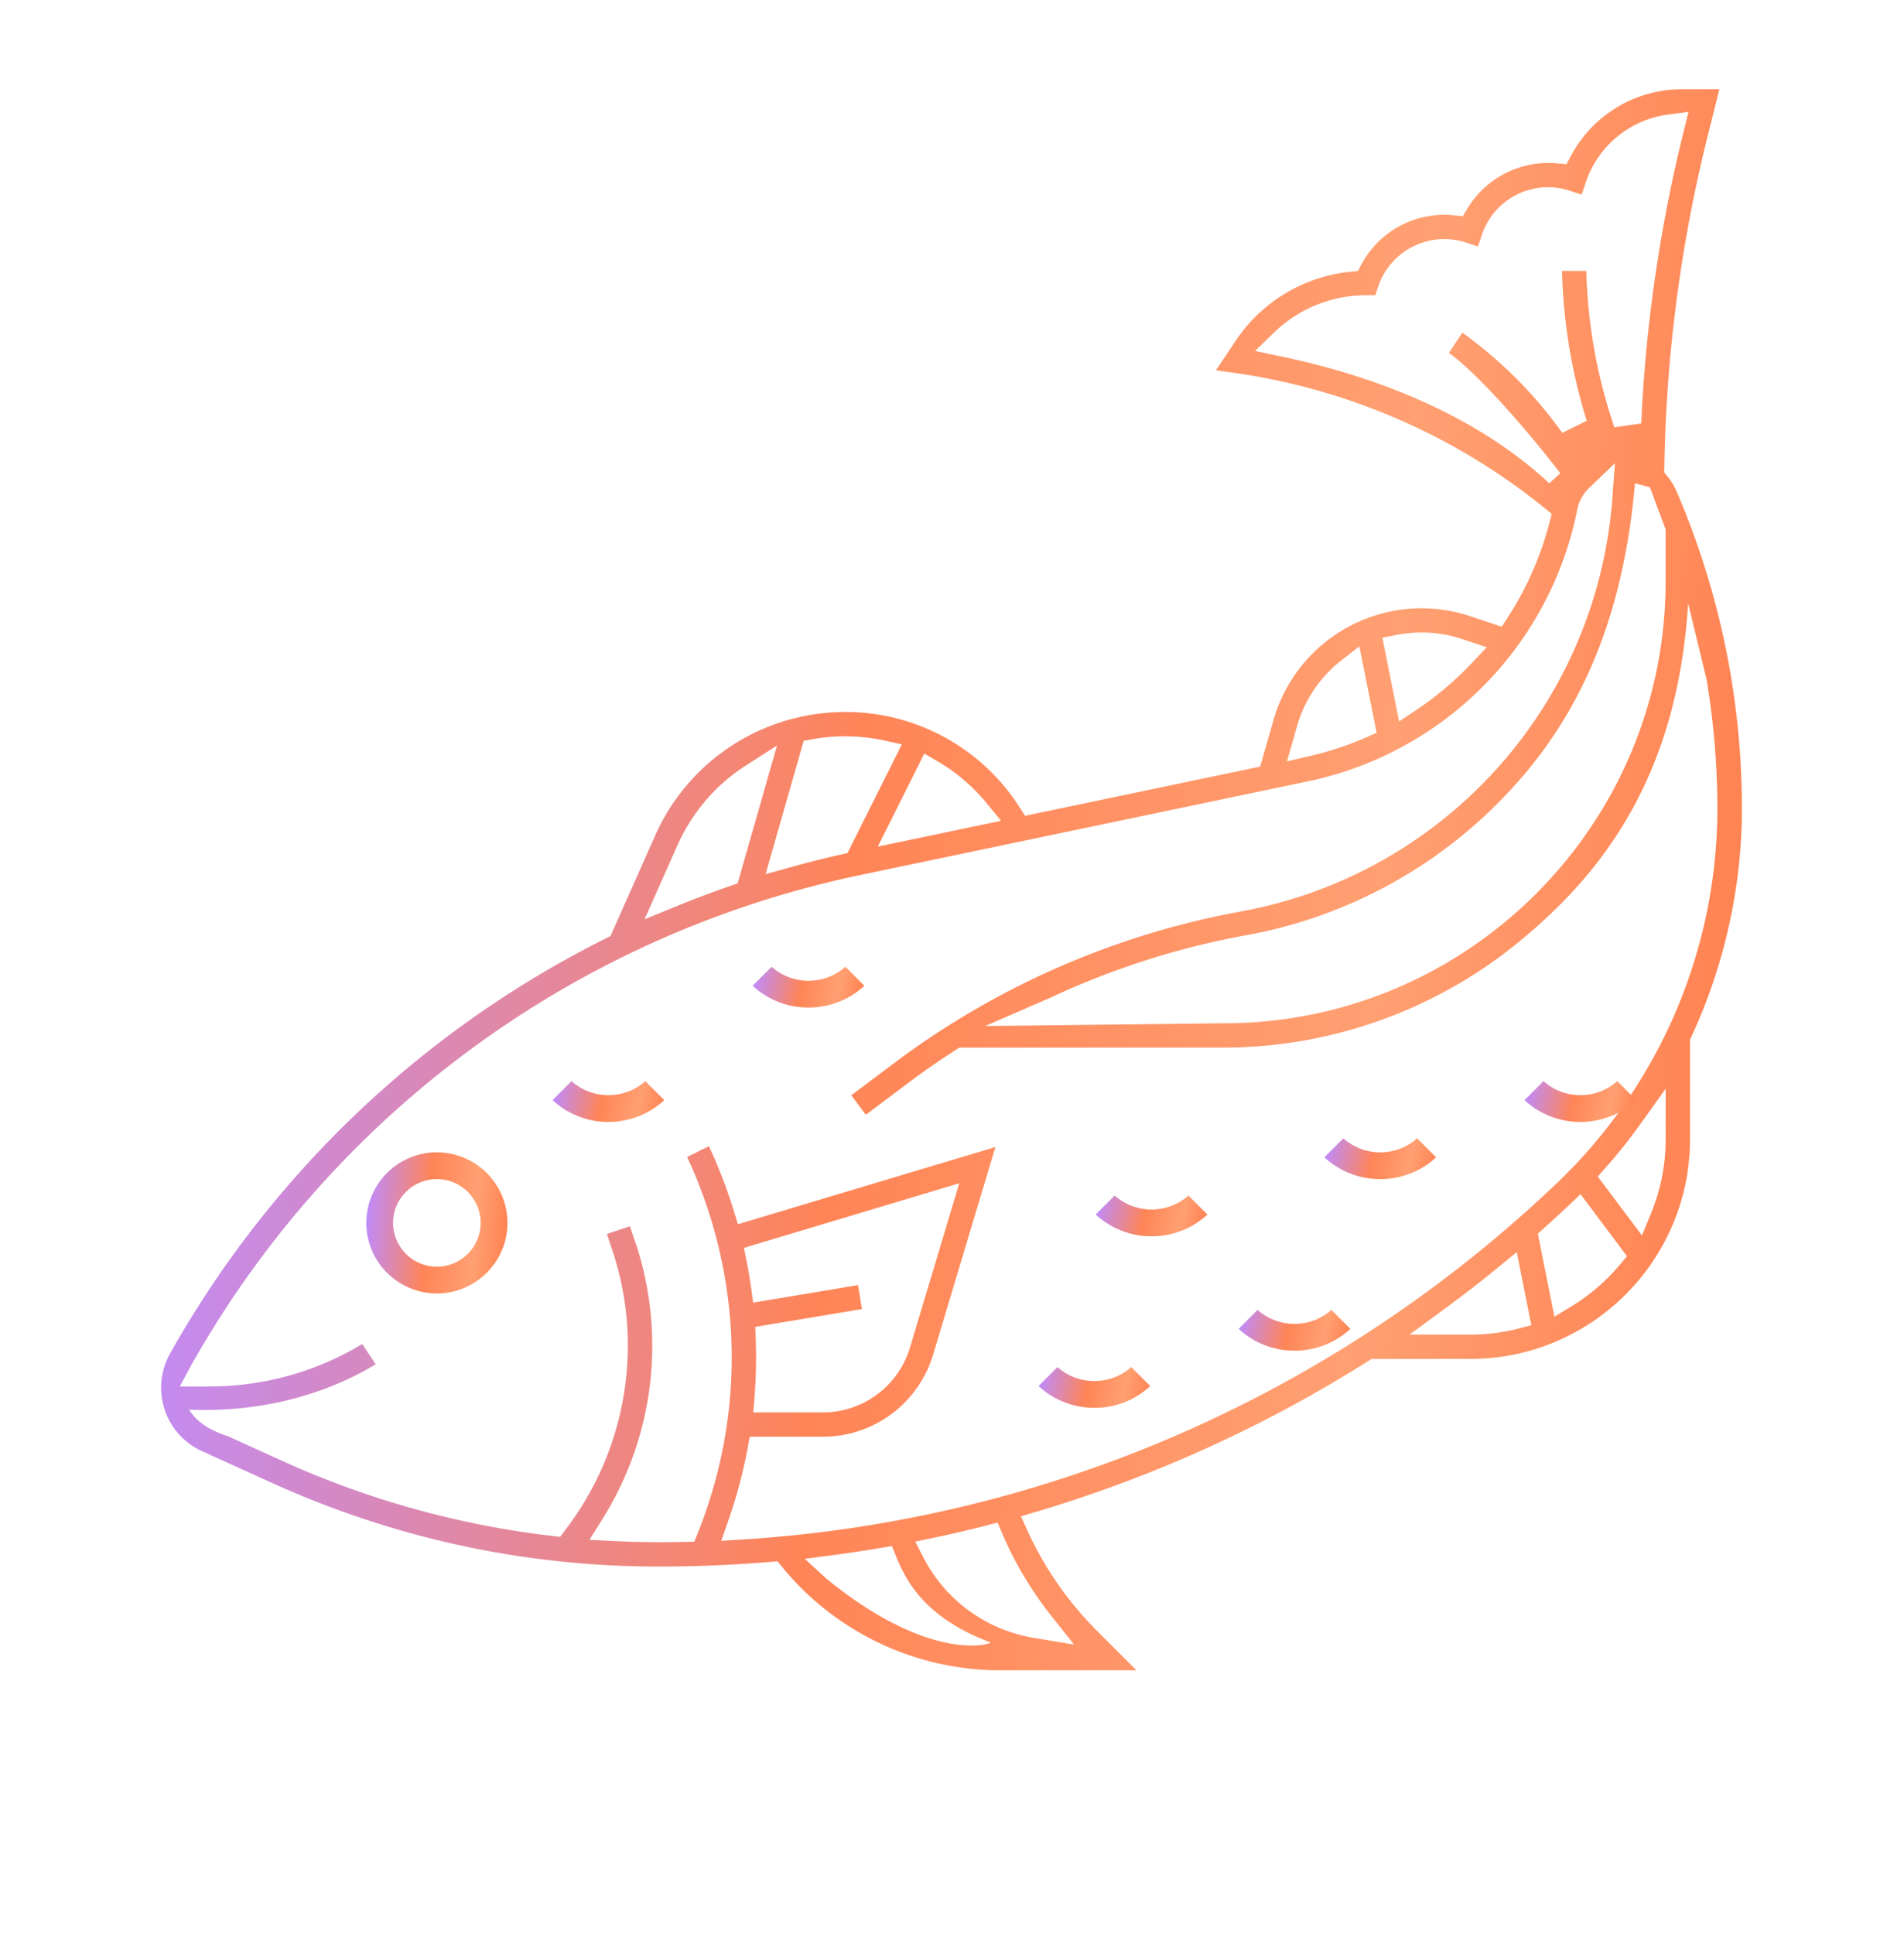 <svg xmlns:xlink="http://www.w3.org/1999/xlink" xmlns="http://www.w3.org/2000/svg" viewBox="0 0 64 65" width="64" height="65" fill="none"><path fill="url(&quot;#paint0_linear_916_83471&quot;)" d="M14.685 43.471a2.375 2.375 0 0 1-2.372-2.372 2.375 2.375 0 0 1 2.372-2.372 2.375 2.375 0 0 1 2.372 2.372 2.375 2.375 0 0 1-2.372 2.373Zm0-3.843c-.812 0-1.472.66-1.472 1.471s.661 1.472 1.472 1.472c.81 0 1.471-.66 1.471-1.472 0-.81-.66-1.471-1.471-1.471Z"></path><path fill="url(&quot;#paint1_linear_916_83471&quot;)" d="M33.578 56.136a9.478 9.478 0 0 1-7.29-3.474l-.154-.19-.244.021a45.034 45.034 0 0 1-3.743.156c-4.526 0-8.91-.95-13.031-2.823l-2.334-1.06a2.339 2.339 0 0 1-1.068-3.27 34.445 34.445 0 0 1 14.659-13.962l.148-.075 1.504-3.385a6.987 6.987 0 0 1 6.378-4.145 6.938 6.938 0 0 1 5.88 3.219l.172.27 7.904-1.654.45-1.575a5.187 5.187 0 0 1 4.967-3.747c.556 0 1.106.09 1.634.265l1.067.356.195-.3a10.867 10.867 0 0 0 1.412-3.203l.075-.29-.23-.187a21.328 21.328 0 0 0-10.413-4.548l-.642-.092.653-.978a5.274 5.274 0 0 1 3.87-2.332l.246-.025.116-.218a3.163 3.163 0 0 1 3.118-1.654l.293.03.151-.253a3.183 3.183 0 0 1 3.025-1.522l.308.03.146-.274A4.222 4.222 0 0 1 56.54 3h1.253l-.39 1.562a49.29 49.29 0 0 0-1.46 11.147l-.004.169.107.13c.13.16.236.334.315.52a26.927 26.927 0 0 1 2.19 10.667c0 2.612-.589 5.257-1.7 7.652l-.044.093v3.347c0 4.072-3.312 7.384-7.384 7.384h-3.318l-.114.072a44.749 44.749 0 0 1-11.163 5.066l-.51.152.22.484a11.44 11.44 0 0 0 2.3 3.327l1.363 1.364h-4.622v-.001Zm-.43-4.864c-.58.148-1.18.288-1.788.416l-.594.125.278.54a5.103 5.103 0 0 0 3.679 2.688l1.38.23-.75-.944a12.194 12.194 0 0 1-1.665-2.789l-.156-.365-.384.098v.001Zm-3.535.75c-.52.087-1.052.168-1.577.238l-.984.13.732.671c3.552 2.894 5.584 2.171 5.514 2.138-2.335-.863-2.9-2.232-3.18-2.899l-.14-.34-.364.062Zm-8.25-10.257a10.977 10.977 0 0 1-1.13 9.316l-.42.67.79.04a31.109 31.109 0 0 0 2.429.029l.306-.007.122-.304a15.803 15.803 0 0 0 1.135-5.893c0-2.315-.517-4.633-1.499-6.73l.732-.366c.328.7.61 1.433.841 2.185l.135.44 8.655-2.595-2.088 6.96a3.872 3.872 0 0 1-3.732 2.777h-2.438l-.07.38a16.6 16.6 0 0 1-.657 2.458l-.231.66.698-.044a43.545 43.545 0 0 0 14.738-3.56 43.705 43.705 0 0 0 12.668-8.432 17.414 17.414 0 0 0 5.38-12.554 26.4 26.4 0 0 0-.363-4.356l-.62-2.566c-.366 5.905-2.95 9.139-5.7 11.391a15.683 15.683 0 0 1-9.912 3.544h-8.886l-.114.074c-.553.355-1.077.72-1.558 1.08l-1.47 1.103-.49-.654 1.47-1.103a27.73 27.73 0 0 1 11.62-5.074 15.26 15.26 0 0 0 12.49-13.86l.09-1.208-.873.84c-.202.193-.337.44-.392.712a11.666 11.666 0 0 1-9.06 9.143l-15.036 3.146A33.75 33.75 0 0 0 6.421 45.895l-.01.017-.005.012-.364.674h.992c1.821 0 3.59-.492 5.141-1.427l.454.68c-1.457.883-3.6 1.635-6.274 1.525.306.485.786.724 1.312.895l1.782.81a30.523 30.523 0 0 0 9.113 2.54l.265.03.249-.33a10.21 10.21 0 0 0 2.029-6.089c0-1.092-.175-2.172-.521-3.209l-.184-.551.775-.259.184.552h.004Zm4.023 2.831.016.408a16.835 16.835 0 0 1-.042 1.965l-.041.5h2.323a3.06 3.06 0 0 0 2.95-2.193l1.652-5.508-7.238 2.171.083.413c.063.316.117.638.162.955l.067.471 3.523-.587.134.805-3.589.598v.002Zm25-2.025c-.594.488-1.223.974-1.867 1.447l-1.141.837h2.041c.55 0 1.1-.069 1.63-.205l.425-.11-.492-2.457-.596.488Zm2.366-2.08a43.19 43.19 0 0 1-.863.793l-.197.177.558 2.789.565-.342a6.578 6.578 0 0 0 1.639-1.409l.235-.28-1.56-2.083-.378.357.001-.001Zm2.395-2.725c-.37.519-.77 1.021-1.19 1.493l-.25.283 1.485 1.98.31-.755c.322-.79.486-1.625.486-2.479V36.59l-.84 1.177-.001-.001Zm-.19-21.523c-.4 4.588-1.875 7.839-4.233 10.36a15.954 15.954 0 0 1-8.867 4.835 26.828 26.828 0 0 0-6.499 2.07l-2.245.976 8.024-.093c8.189 0 14.85-6.661 14.85-14.85V17.79l-.049-.127c-.032-.086-.446-1.202-.48-1.287l-.5-.132Zm-29.87 9.473a6.144 6.144 0 0 0-2.314 2.69l-1.108 2.491 1.068-.438c.593-.243 1.21-.475 1.834-.691l.227-.079 1.325-4.633-1.031.659Zm3.317-.97c-.37 0-.742.033-1.106.1l-.283.052-1.281 4.482.798-.223c.572-.16 1.157-.308 1.74-.439l.214-.048 1.827-3.653-.582-.128a6.252 6.252 0 0 0-1.327-.143Zm1.104 3.706 4.142-.866-.484-.59a6.127 6.127 0 0 0-1.67-1.421l-.426-.247-1.563 3.124h.001Zm15.59-6.266a4.317 4.317 0 0 0-1.502 2.225l-.336 1.176.766-.178a10.894 10.894 0 0 0 1.904-.63l.343-.15-.581-2.907-.593.464h-.001Zm2.679-.928c-.286 0-.575.03-.857.086l-.453.091.562 2.811.576-.384a10.9 10.9 0 0 0 1.87-1.58l.498-.53-.822-.273a4.326 4.326 0 0 0-1.374-.223v.002ZM45.933 9.922a4.451 4.451 0 0 0-3.12 1.266l-.625.607.852.179c2.855.597 6.387 1.808 9.037 4.27l.37-.339c-.83-1.09-2.644-3.255-3.745-4.044l.454-.68a14.633 14.633 0 0 1 3.359 3.367l.82-.406a18.443 18.443 0 0 1-.831-5.037h.817c.047 1.793.363 3.56.944 5.256l.902-.129c.149-3.31.63-6.61 1.426-9.813l.165-.661-.676.09a3.391 3.391 0 0 0-2.788 2.306l-.128.388-.388-.128a2.345 2.345 0 0 0-2.97 1.486l-.13.387-.387-.13a2.347 2.347 0 0 0-2.97 1.486l-.093.28h-.295Z"></path><path fill="url(&quot;#paint2_linear_916_83471&quot;)" d="M38.708 41.55c-.703 0-1.365-.26-1.878-.733l.638-.638c.342.304.778.471 1.24.471.46 0 .897-.166 1.24-.47l.637.638a2.75 2.75 0 0 1-1.877.733v-.001Z"></path><path fill="url(&quot;#paint3_linear_916_83471&quot;)" d="M20.45 37.706a2.75 2.75 0 0 1-1.877-.733l.638-.637c.342.303.778.47 1.24.47.46 0 .897-.165 1.24-.47l.637.637a2.75 2.75 0 0 1-1.877.733Z"></path><path fill="url(&quot;#paint4_linear_916_83471&quot;)" d="M27.177 33.862a2.75 2.75 0 0 1-1.878-.732l.638-.638c.342.304.778.47 1.24.47.46 0 .897-.165 1.24-.47l.637.638a2.75 2.75 0 0 1-1.877.732Z"></path><path fill="url(&quot;#paint5_linear_916_83471&quot;)" d="M46.395 39.628a2.75 2.75 0 0 1-1.878-.733l.638-.638c.343.304.779.471 1.24.471.461 0 .897-.166 1.24-.47l.637.638a2.75 2.75 0 0 1-1.877.733v-.001Z"></path><path fill="url(&quot;#paint6_linear_916_83471&quot;)" d="M53.121 37.706a2.75 2.75 0 0 1-1.877-.733l.638-.637c.342.303.778.47 1.24.47.46 0 .897-.165 1.239-.47l.638.637a2.75 2.75 0 0 1-1.878.733Z"></path><path fill="url(&quot;#paint7_linear_916_83471&quot;)" d="M43.512 45.393a2.75 2.75 0 0 1-1.877-.732l.637-.638c.343.304.779.47 1.24.47.461 0 .897-.165 1.24-.469l.637.638a2.75 2.75 0 0 1-1.877.733v-.002Z"></path><path fill="url(&quot;#paint8_linear_916_83471&quot;)" d="M36.786 47.315c-.703 0-1.364-.26-1.877-.732l.637-.638c.343.304.779.47 1.24.47.461 0 .897-.165 1.24-.47l.637.639a2.75 2.75 0 0 1-1.877.732Z"></path><defs><linearGradient id="paint0_linear_916_83471" x1="12.379" x2="17.36" y1="39.268" y2="39.664" gradientUnits="userSpaceOnUse"><stop stop-color="#BD8BFF"></stop><stop offset=".429" stop-color="#FF8557"></stop><stop offset=".748" stop-color="#FFA072"></stop><stop offset="1" stop-color="#FF7E4D"></stop></linearGradient><linearGradient id="paint1_linear_916_83471" x1="6.162" x2="61.94" y1="9.063" y2="13.498" gradientUnits="userSpaceOnUse"><stop stop-color="#BD8BFF"></stop><stop offset=".429" stop-color="#FF8557"></stop><stop offset=".748" stop-color="#FFA072"></stop><stop offset="1" stop-color="#FF7E4D"></stop></linearGradient><linearGradient id="paint2_linear_916_83471" x1="36.883" x2="40.67" y1="40.336" y2="41.16" gradientUnits="userSpaceOnUse"><stop stop-color="#BD8BFF"></stop><stop offset=".429" stop-color="#FF8557"></stop><stop offset=".748" stop-color="#FFA072"></stop><stop offset="1" stop-color="#FF7E4D"></stop></linearGradient><linearGradient id="paint3_linear_916_83471" x1="18.626" x2="22.413" y1="36.492" y2="37.317" gradientUnits="userSpaceOnUse"><stop stop-color="#BD8BFF"></stop><stop offset=".429" stop-color="#FF8557"></stop><stop offset=".748" stop-color="#FFA072"></stop><stop offset="1" stop-color="#FF7E4D"></stop></linearGradient><linearGradient id="paint4_linear_916_83471" x1="25.352" x2="29.139" y1="32.648" y2="33.473" gradientUnits="userSpaceOnUse"><stop stop-color="#BD8BFF"></stop><stop offset=".429" stop-color="#FF8557"></stop><stop offset=".748" stop-color="#FFA072"></stop><stop offset="1" stop-color="#FF7E4D"></stop></linearGradient><linearGradient id="paint5_linear_916_83471" x1="44.57" x2="48.357" y1="38.414" y2="39.238" gradientUnits="userSpaceOnUse"><stop stop-color="#BD8BFF"></stop><stop offset=".429" stop-color="#FF8557"></stop><stop offset=".748" stop-color="#FFA072"></stop><stop offset="1" stop-color="#FF7E4D"></stop></linearGradient><linearGradient id="paint6_linear_916_83471" x1="51.297" x2="55.084" y1="36.492" y2="37.317" gradientUnits="userSpaceOnUse"><stop stop-color="#BD8BFF"></stop><stop offset=".429" stop-color="#FF8557"></stop><stop offset=".748" stop-color="#FFA072"></stop><stop offset="1" stop-color="#FF7E4D"></stop></linearGradient><linearGradient id="paint7_linear_916_83471" x1="41.688" x2="45.474" y1="44.179" y2="45.004" gradientUnits="userSpaceOnUse"><stop stop-color="#BD8BFF"></stop><stop offset=".429" stop-color="#FF8557"></stop><stop offset=".748" stop-color="#FFA072"></stop><stop offset="1" stop-color="#FF7E4D"></stop></linearGradient><linearGradient id="paint8_linear_916_83471" x1="34.961" x2="38.748" y1="46.101" y2="46.925" gradientUnits="userSpaceOnUse"><stop stop-color="#BD8BFF"></stop><stop offset=".429" stop-color="#FF8557"></stop><stop offset=".748" stop-color="#FFA072"></stop><stop offset="1" stop-color="#FF7E4D"></stop></linearGradient><linearGradient id="paint0_linear_916_83471" x1="12.379" x2="17.36" y1="39.268" y2="39.664" gradientUnits="userSpaceOnUse"><stop stop-color="#BD8BFF"></stop><stop offset=".429" stop-color="#FF8557"></stop><stop offset=".748" stop-color="#FFA072"></stop><stop offset="1" stop-color="#FF7E4D"></stop></linearGradient><linearGradient id="paint1_linear_916_83471" x1="6.162" x2="61.94" y1="9.063" y2="13.498" gradientUnits="userSpaceOnUse"><stop stop-color="#BD8BFF"></stop><stop offset=".429" stop-color="#FF8557"></stop><stop offset=".748" stop-color="#FFA072"></stop><stop offset="1" stop-color="#FF7E4D"></stop></linearGradient><linearGradient id="paint2_linear_916_83471" x1="36.883" x2="40.67" y1="40.336" y2="41.16" gradientUnits="userSpaceOnUse"><stop stop-color="#BD8BFF"></stop><stop offset=".429" stop-color="#FF8557"></stop><stop offset=".748" stop-color="#FFA072"></stop><stop offset="1" stop-color="#FF7E4D"></stop></linearGradient><linearGradient id="paint3_linear_916_83471" x1="18.626" x2="22.413" y1="36.492" y2="37.317" gradientUnits="userSpaceOnUse"><stop stop-color="#BD8BFF"></stop><stop offset=".429" stop-color="#FF8557"></stop><stop offset=".748" stop-color="#FFA072"></stop><stop offset="1" stop-color="#FF7E4D"></stop></linearGradient><linearGradient id="paint4_linear_916_83471" x1="25.352" x2="29.139" y1="32.648" y2="33.473" gradientUnits="userSpaceOnUse"><stop stop-color="#BD8BFF"></stop><stop offset=".429" stop-color="#FF8557"></stop><stop offset=".748" stop-color="#FFA072"></stop><stop offset="1" stop-color="#FF7E4D"></stop></linearGradient><linearGradient id="paint5_linear_916_83471" x1="44.57" x2="48.357" y1="38.414" y2="39.238" gradientUnits="userSpaceOnUse"><stop stop-color="#BD8BFF"></stop><stop offset=".429" stop-color="#FF8557"></stop><stop offset=".748" stop-color="#FFA072"></stop><stop offset="1" stop-color="#FF7E4D"></stop></linearGradient><linearGradient id="paint6_linear_916_83471" x1="51.297" x2="55.084" y1="36.492" y2="37.317" gradientUnits="userSpaceOnUse"><stop stop-color="#BD8BFF"></stop><stop offset=".429" stop-color="#FF8557"></stop><stop offset=".748" stop-color="#FFA072"></stop><stop offset="1" stop-color="#FF7E4D"></stop></linearGradient><linearGradient id="paint7_linear_916_83471" x1="41.688" x2="45.474" y1="44.179" y2="45.004" gradientUnits="userSpaceOnUse"><stop stop-color="#BD8BFF"></stop><stop offset=".429" stop-color="#FF8557"></stop><stop offset=".748" stop-color="#FFA072"></stop><stop offset="1" stop-color="#FF7E4D"></stop></linearGradient><linearGradient id="paint8_linear_916_83471" x1="34.961" x2="38.748" y1="46.101" y2="46.925" gradientUnits="userSpaceOnUse"><stop stop-color="#BD8BFF"></stop><stop offset=".429" stop-color="#FF8557"></stop><stop offset=".748" stop-color="#FFA072"></stop><stop offset="1" stop-color="#FF7E4D"></stop></linearGradient></defs></svg>